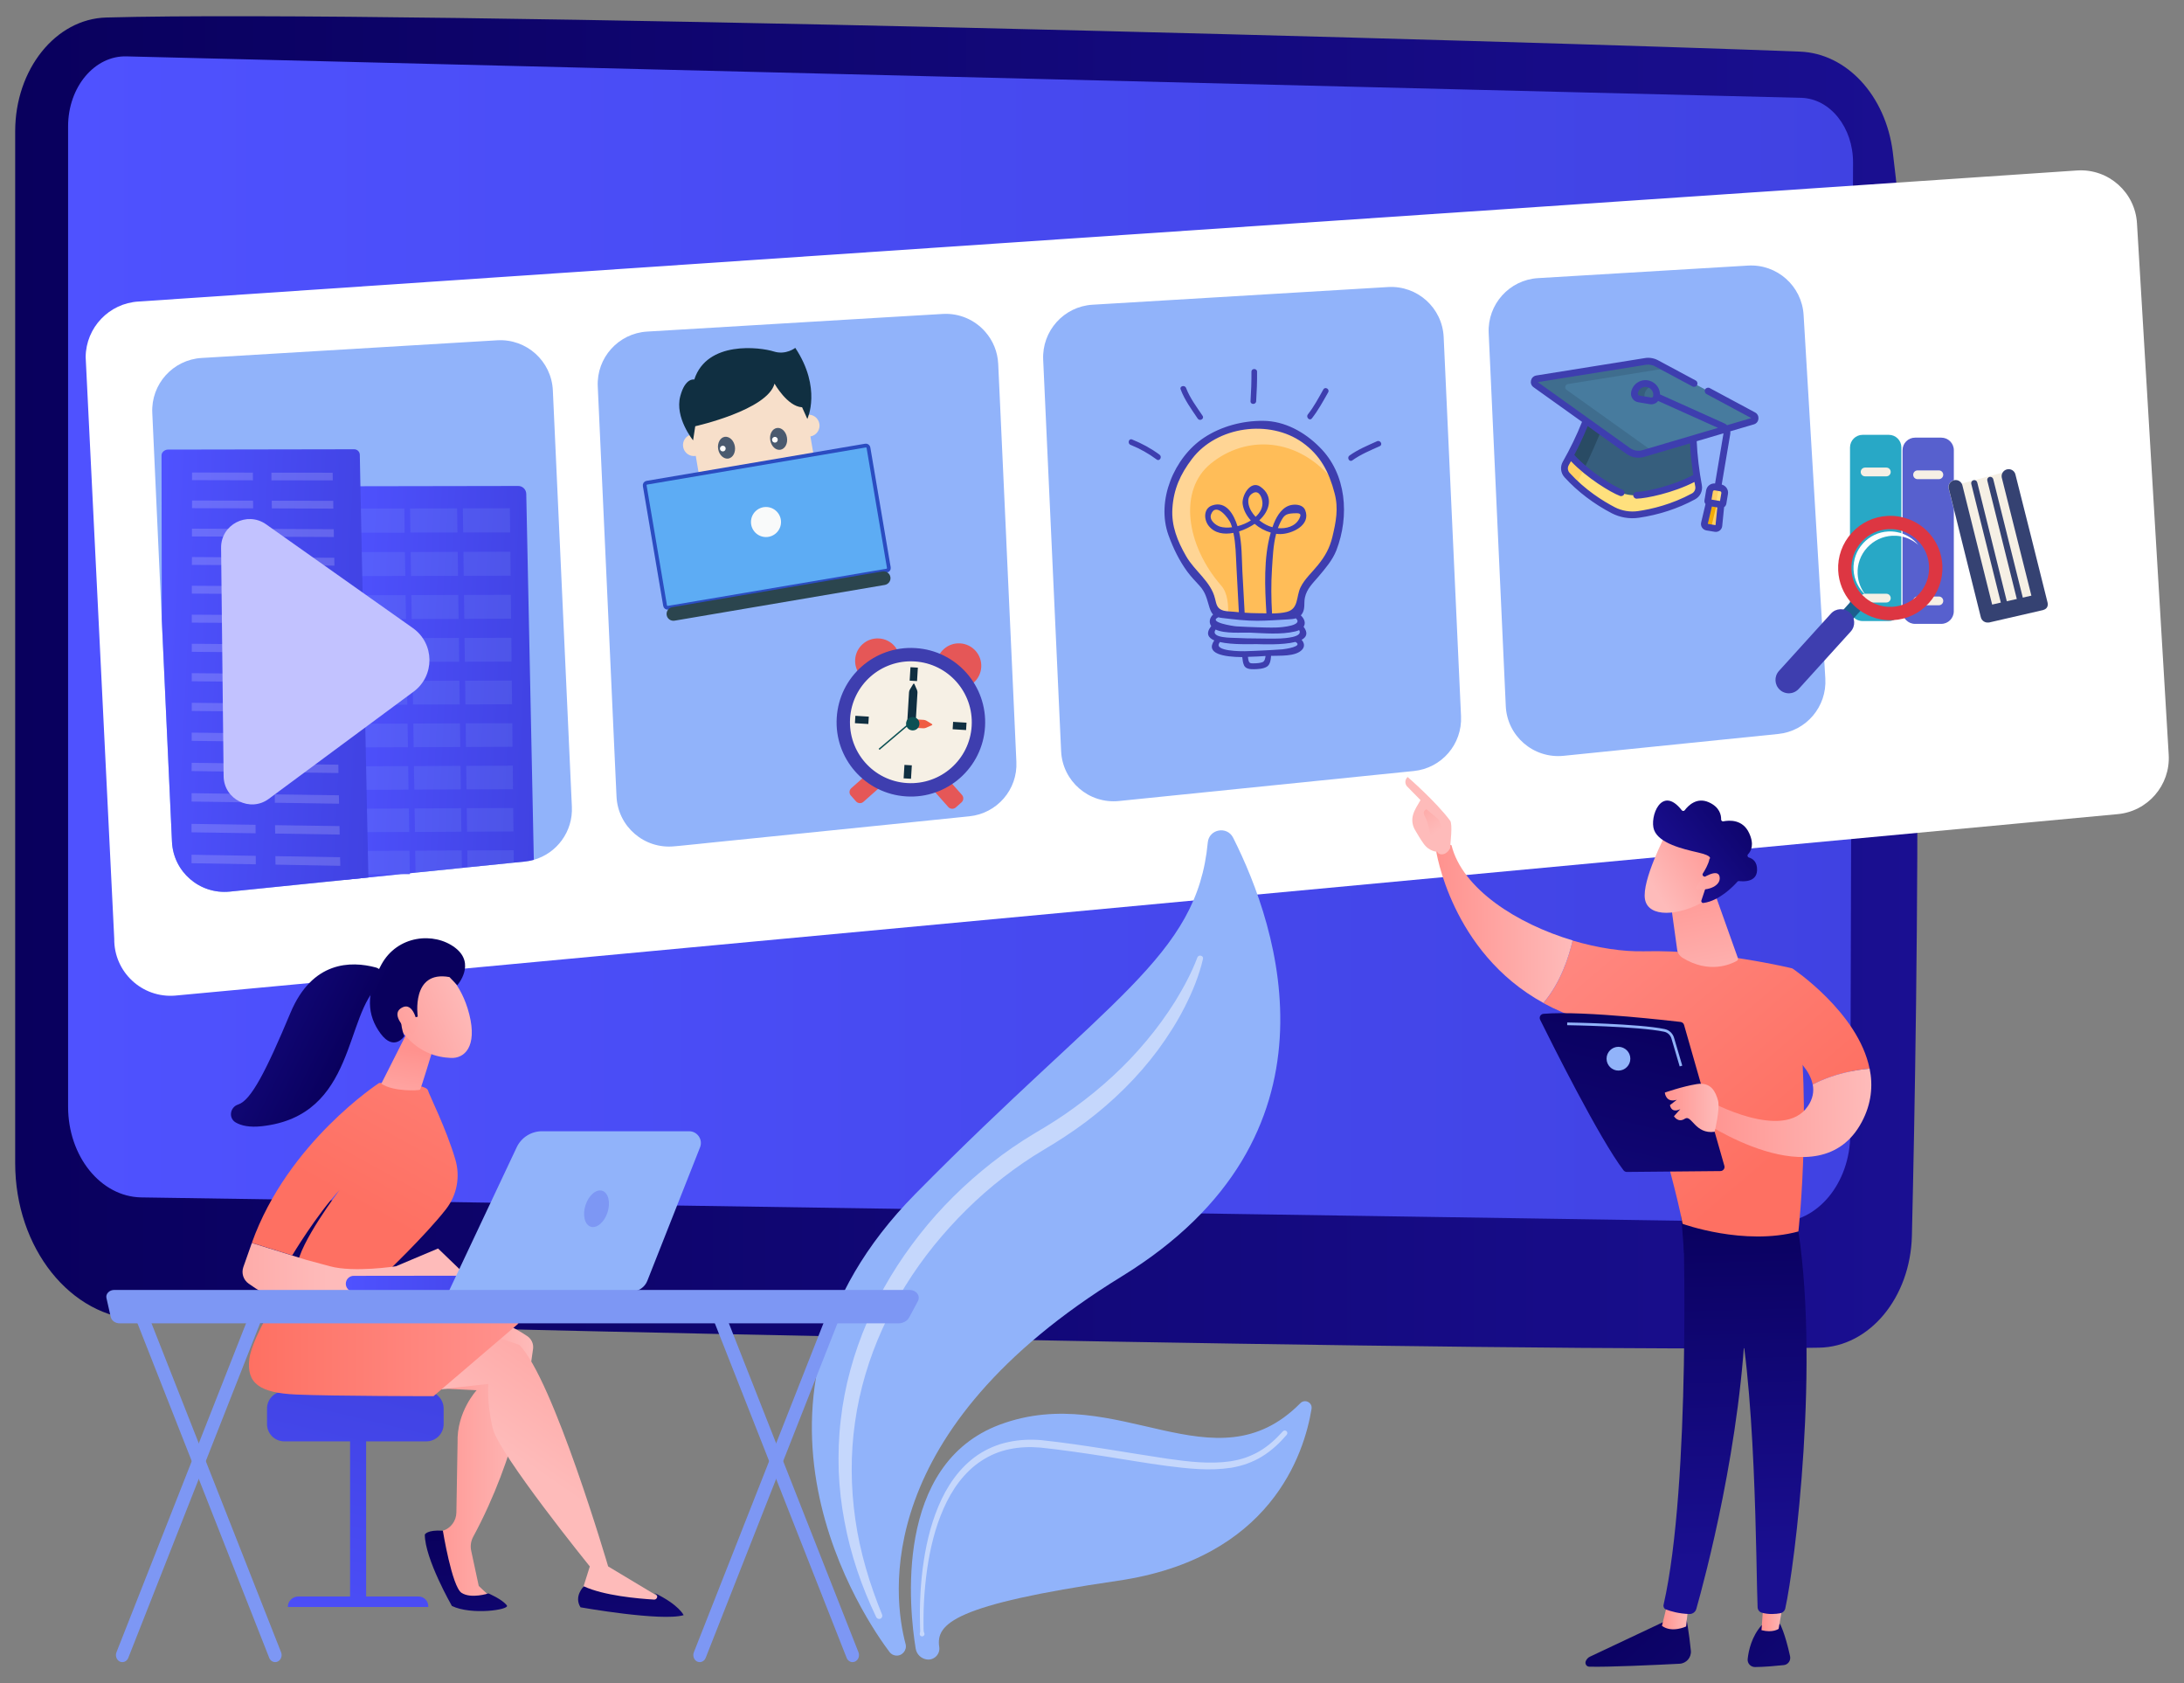<?xml version="1.0" encoding="utf-8"?>
<!-- Generator: Adobe Illustrator 24.0.0, SVG Export Plug-In . SVG Version: 6.00 Build 0)  -->
<svg version="1.1" id="Layer_1" xmlns="http://www.w3.org/2000/svg" xmlns:xlink="http://www.w3.org/1999/xlink" x="0px" y="0px"
	 viewBox="0 0 4041.3 3114" style="enable-background:new 0 0 4041.3 3114;" xml:space="preserve">
<rect x="0" y="0" width="4041.3" height="3114" fill="#808080" stroke="none"/>
<style type="text/css">
	.st0{opacity:0.6;fill:url(#SVGID_1_);enable-background:new    ;}
	.st1{fill:url(#SVGID_2_);}
	.st2{fill:url(#SVGID_3_);}
	.st3{fill:#FFFFFF;}
	.st4{fill:#91B3FA;}
	.st5{fill:url(#SVGID_4_);}
	.st6{opacity:0.14;}
	.st7{fill:url(#SVGID_5_);}
	.st8{opacity:0.17;}
	.st9{fill:#C2C2FF;}
	.st10{fill:url(#SVGID_6_);}
	.st11{fill:url(#SVGID_7_);}
	.st12{fill:url(#SVGID_8_);}
	.st13{fill:url(#SVGID_9_);}
	.st14{fill:url(#SVGID_10_);}
	.st15{fill:url(#SVGID_11_);}
	.st16{fill:url(#SVGID_12_);}
	.st17{fill:url(#SVGID_13_);}
	.st18{fill:url(#SVGID_14_);}
	.st19{fill:url(#SVGID_15_);}
	.st20{fill:url(#SVGID_16_);}
	.st21{fill:url(#SVGID_17_);}
	.st22{fill:url(#SVGID_18_);}
	.st23{fill:url(#SVGID_19_);}
	.st24{fill:url(#SVGID_20_);}
	.st25{fill:url(#SVGID_21_);}
	.st26{fill:url(#SVGID_22_);}
	.st27{fill:url(#SVGID_23_);}
	.st28{opacity:0.47;fill:#FFFFFF;enable-background:new    ;}
	.st29{fill:#7D97F4;}
	.st30{fill:url(#SVGID_24_);}
	.st31{fill:url(#SVGID_25_);}
	.st32{fill:url(#SVGID_26_);}
	.st33{fill:url(#SVGID_27_);}
	.st34{fill:url(#SVGID_28_);}
	.st35{fill:url(#SVGID_29_);}
	.st36{fill:url(#SVGID_30_);}
	.st37{fill:url(#SVGID_31_);}
	.st38{fill:url(#SVGID_32_);}
	.st39{fill:url(#SVGID_33_);}
	.st40{fill:url(#SVGID_34_);}
	.st41{fill:url(#SVGID_35_);}
	.st42{fill:url(#SVGID_36_);}
	.st43{fill:url(#SVGID_37_);}
	.st44{fill:url(#SVGID_38_);}
	.st45{fill:url(#SVGID_39_);}
	.st46{fill:#FFBD58;}
	.st47{fill:#FFD595;}
	.st48{fill:#3E3EAF;}
	.st49{fill:#F7DFCA;}
	.st50{fill:#4A5A6F;}
	.st51{fill:#102F41;}
	.st52{fill:#5DACF4;stroke:#2B4CC1;stroke-width:7;stroke-miterlimit:10;}
	.st53{fill:#2B454E;}
	.st54{fill:#F9FAFA;}
	.st55{fill:#E55757;}
	.st56{fill:#F6F0E5;}
	.st57{fill:#EF5C42;}
	.st58{fill:#0C5054;}
	.st59{fill:#354272;}
	.st60{fill:#5760CE;}
	.st61{fill:#28A8C6;}
	.st62{fill:#1B5E8E;}
	.st63{fill:#DD3642;}
	.st64{fill:#365E7D;}
	.st65{fill:#294B64;}
	.st66{fill:#477B9E;}
	.st67{fill:#3F6D8E;}
	.st68{fill:#FFD064;}
	.st69{fill:#F2AB08;}
	.st70{fill:#FFE07D;}
</style>
<g id="Background">
</g>
<g id="Illustration">
	<g>
		<g>
			
				<linearGradient id="SVGID_1_" gradientUnits="userSpaceOnUse" x1="1124.607" y1="3081.893" x2="1930.556" y2="2917.498" gradientTransform="matrix(0.936 1.300000e-02 1.120000e-02 -0.807 247.398 2825.477)">
				<stop  offset="0" style="stop-color:#B37CFF"/>
				<stop  offset="1" style="stop-color:#F895E7"/>
			</linearGradient>
			<path class="st0" d="M1413.2,399.1c-7.4-63.2,64.5-152.3,194.7-73.6c3.6-29.9,166.8-123,242.5,72.8
				c13-47.5,131.5-23.7,152.7,56.6c44.5-19.8,151.7,79.7,9.9,96.8c-181,22-595.8,15.6-670.1-93
				C1268.4,350,1413.2,399.1,1413.2,399.1z"/>
		</g>
		<g>
			<g>
				
					<linearGradient id="SVGID_2_" gradientUnits="userSpaceOnUse" x1="28.13" y1="1851.759" x2="3548.155" y2="1851.759" gradientTransform="matrix(1 0 0 -1 0 3114)">
					<stop  offset="0" style="stop-color:#09005D"/>
					<stop  offset="1" style="stop-color:#1A0F91"/>
				</linearGradient>
				<path class="st1" d="M28.1,242.9v1908.9c0,157,102.4,285.5,230.7,289.5c570.2,18,2564.6,61.6,3107.4,51.8
					c93.3-1.6,168.9-92.9,171.6-207c10.5-443.5,27.4-1509.8-35.4-2005c-13.2-104.3-85.2-182.2-171.5-185.6
					C2853.2,76.8,739.1,17.4,196.5,32.4C102.8,35,28.1,128.5,28.1,242.9z"/>
				
					<linearGradient id="SVGID_3_" gradientUnits="userSpaceOnUse" x1="126.039" y1="1931.426" x2="3428.894" y2="1931.426" gradientTransform="matrix(1 0 0 -1 0 3114)">
					<stop  offset="0" style="stop-color:#4F52FF"/>
					<stop  offset="1" style="stop-color:#4042E2"/>
				</linearGradient>
				<path class="st2" d="M126,233.7v1813.6c0,91.7,60.2,166.4,135.2,167.8l3027,45.8c74.3,1.4,135.2-71.7,135.6-162.6l5.1-1797.4
					c0.2-65-42.2-118.2-95.3-119.9L234.4,104.3C175.1,102.5,126,161,126,233.7z"/>
			</g>
			<g>
				<path class="st3" d="M1507.6,1521.3c0.4-0.1,0.7-0.2,1.1-0.5l-14.5,3.1C1498.3,1523.8,1502.6,1523.1,1507.6,1521.3z
					 M4013,1396.1l-58.7-983c-3.4-57.4-52.8-101.2-110.1-97.8L256.4,557.8c-54.5,3.2-97.3,48-97.9,102.6l52.9,1076.3
					c-0.7,61.4,51.4,110,112.5,105.1l3593.6-335.6C3973.9,1501.6,4016.4,1452.7,4013,1396.1z"/>
				<g>
					<path class="st4" d="M1793.6,1510.1l-141.6,14.5l-338.6,34.4l-22.9,2.4l-34.8,3.5l-7.9,0.7c-55.6,5.6-104.5-36.5-107-92.3
						l-3.4-73.3l-10.7-235.7l0,0l-20.6-449.4c-2.5-53.1,38.3-98.4,91.4-101.5l441.7-26.4l59-3.5l46-2.7c31.3-1.9,60,11.2,79.1,33.2
						c14,16,22.8,36.7,23.8,59.5l2.4,51.8l0,0l12.5,272.6v0.5l0.2,5.1l11.8,257.7l6.7,148C1883.3,1460.5,1845,1504.9,1793.6,1510.1z
						"/>
					<path class="st4" d="M1930.3,665.3l33.2,724.2c2.5,55.8,51.5,98,107,92.3l545.7-55.5c51.4-5.2,89.7-49.6,87.3-101.3
						l-32.1-701.3c-2.5-54.3-48.8-95.9-103-92.7l-546.8,32.7C1968.6,566.9,1927.9,612.2,1930.3,665.3z"/>
					<path class="st4" d="M987.8,1590.6c-5.4,1.5-11,2.6-16.7,3.2l-20.2,2l-85.7,8.7l-10.5,1.1l-85.7,8.7l-10.5,1.1l-17,1.7l0,0
						l-59.6,6.1l-43.7,4.5l-212.9,21.7c-55.6,5.6-104.5-36.5-107-92.3l-19-411.2l-17.5-382.2c-2.5-53.1,38.3-98.4,91.4-101.5
						l546.8-32.7c54.1-3.2,100.5,38.4,103,92.7l35.2,770.2C1060.4,1538.3,1030.4,1578.5,987.8,1590.6z"/>
					<path class="st4" d="M2893.2,1398.2l397.1-40.4c51.9-5.2,90.4-50.5,87.3-102.6l-40.2-672.6c-3.2-53.6-49.3-94.5-102.9-91.3
						l-388.4,23.2c-53.1,3.1-93.8,48.4-91.4,101.5l31.6,689.9C2788.7,1361.7,2837.6,1403.8,2893.2,1398.2z"/>
				</g>
				<g>
					
						<linearGradient id="SVGID_4_" gradientUnits="userSpaceOnUse" x1="238.897" y1="1790.026" x2="623.081" y2="1790.026" gradientTransform="matrix(0.999 5.010000e-02 5.010000e-02 -0.999 291.713 3030.165)">
						<stop  offset="0" style="stop-color:#4F52FF"/>
						<stop  offset="1" style="stop-color:#4042E2"/>
					</linearGradient>
					<path class="st5" d="M987.8,1590.6c-5.4,1.5-11,2.6-16.7,3.2l-20.2,2l-85.7,8.7l-10.5,1.1l-85.7,8.7l-10.5,1.1v1.6l-17,0.1l0,0
						l-59.6,6.1l-43.7,4.5L637,914.7c0-8.2,8-15.2,16.2-15.2h13.8l292-0.5c8.1,0,14.7,6.6,14.8,14.7L987.8,1590.6z"/>
					<g class="st6">
						<g>
							<polygon class="st4" points="748.8,985.4 661.6,985.4 660.9,940.7 748.2,940.6 							"/>
							<polygon class="st4" points="846.5,985.1 759.4,985.1 758.8,940.6 845.8,940.4 							"/>
							<polygon class="st4" points="944,985 857.1,985 856.4,940.4 943.5,940.2 							"/>
						</g>
						<g>
							<polygon class="st4" points="750,1065.5 663,1065.7 662.2,1021.3 749.3,1021.2 							"/>
							<polygon class="st4" points="847.5,1065.3 760.6,1065.5 759.9,1021.2 847,1020.9 							"/>
							<polygon class="st4" points="944.9,1065.1 858.1,1065.2 857.6,1020.9 944.4,1020.8 							"/>
						</g>
						<g>
							<polygon class="st4" points="751.3,1145.2 664.4,1145.4 663.6,1101.1 750.5,1100.9 							"/>
							<polygon class="st4" points="848.6,1144.9 761.8,1145 761.1,1100.9 848,1100.6 							"/>
							<polygon class="st4" points="945.7,1144.5 859.2,1144.8 858.6,1100.6 945.2,1100.4 							"/>
						</g>
						<g>
							<polygon class="st4" points="752.4,1224.5 665.7,1224.7 665,1180.7 751.8,1180.5 							"/>
							<polygon class="st4" points="849.6,1224.1 763,1224.4 762.4,1180.3 849.1,1180.1 							"/>
							<polygon class="st4" points="946.6,1223.9 860.2,1224.1 859.5,1180.1 946.2,1179.8 							"/>
						</g>
						<g>
							<polygon class="st4" points="753.7,1303.6 667.1,1303.8 666.3,1259.9 753,1259.7 							"/>
							<polygon class="st4" points="850.7,1303.2 764.3,1303.4 763.5,1259.5 850.1,1259.3 							"/>
							<polygon class="st4" points="947.5,1302.8 861.2,1303.2 860.7,1259.3 947.1,1259 							"/>
						</g>
						<g>
							<polygon class="st4" points="754.9,1382.3 668.5,1382.6 667.7,1338.9 754.2,1338.6 							"/>
							<polygon class="st4" points="851.7,1381.9 765.4,1382.3 764.8,1338.5 851.1,1338.2 							"/>
							<polygon class="st4" points="948.4,1381.5 862.2,1381.9 861.7,1338.1 948,1337.9 							"/>
						</g>
						<g>
							<polygon class="st4" points="756,1460.8 669.8,1461.2 669.1,1417.6 755.4,1417.2 							"/>
							<polygon class="st4" points="852.7,1460.3 766.6,1460.7 765.9,1417.2 852.2,1416.8 							"/>
							<polygon class="st4" points="949.2,1460 863.2,1460.3 862.7,1416.8 948.9,1416.4 							"/>
						</g>
						<g>
							<polygon class="st4" points="757.3,1539.1 671.2,1539.4 670.5,1496 756.7,1495.6 							"/>
							<polygon class="st4" points="853.8,1538.6 767.8,1539.1 767.1,1495.5 853.2,1495.1 							"/>
							<polygon class="st4" points="950.1,1538.2 864.3,1538.6 863.7,1495.1 949.6,1494.8 							"/>
						</g>
						<g>
							<polygon class="st4" points="758.5,1617 741.6,1617.1 741.4,1617.1 681.7,1617.4 672.6,1617.5 671.8,1574.2 680.8,1574.1 
								757.8,1573.7 758.4,1615.4 							"/>
							<polygon class="st4" points="854.7,1605.7 768.9,1614.3 768.3,1573.7 854.2,1573.2 							"/>
							<polygon class="st4" points="950.7,1595.8 865,1604.5 864.7,1573.2 950.5,1572.9 							"/>
						</g>
					</g>
				</g>
				<g>
					
						<linearGradient id="SVGID_5_" gradientUnits="userSpaceOnUse" x1="-102.449" y1="1799.626" x2="319.137" y2="1799.626" gradientTransform="matrix(0.999 5.010000e-02 5.010000e-02 -0.999 291.713 3030.165)">
						<stop  offset="0" style="stop-color:#4F52FF"/>
						<stop  offset="1" style="stop-color:#4042E2"/>
					</linearGradient>
					<path class="st7" d="M681.8,1623.2l-43.7,4.5l-212.9,21.7c-55.6,5.6-104.5-36.5-107-92.3L299.4,1146l-0.5-303.8
						c0-5.7,6.1-10.5,11.8-10.5l344.6-0.6c5.7,0,10.4,4.5,10.5,10.2l1.1,57.7l0.9,41.5l0.9,44.7l0.7,35.9l0.9,44.4l0.7,35.4
						l0.9,44.2l0.7,35.3l0.9,44l0.7,35.2l0.9,43.9l0.7,35l0.9,43.8l0.7,34.9l0.9,43.7l0.7,34.8l0.9,43.4l0.7,34.7l0.9,43.3
						L681.8,1623.2z"/>
					<g class="st8">
						<polygon class="st3" points="468,888.5 355.3,888.2 355.3,874.1 467.9,874.3 						"/>
						<polygon class="st3" points="468.4,940.4 355.3,940.1 355.3,925.9 468.3,926.2 						"/>
						<polygon class="st3" points="468.8,992.8 355.2,992.4 355.2,978 468.7,978.4 						"/>
						<polygon class="st3" points="469.3,1045.6 355,1045 355.2,1030.5 469.2,1031.2 						"/>
						<polygon class="st3" points="469.7,1098.9 355,1098.1 355,1083.6 469.5,1084.3 						"/>
						<polygon class="st3" points="470.4,1206.8 354.9,1205.8 354.9,1190.9 470.4,1191.9 						"/>
						<polygon class="st3" points="471.8,1372 354.7,1370.5 354.7,1355.3 471.7,1356.7 						"/>
						<polygon class="st3" points="470,1152.5 354.9,1151.8 354.9,1137.1 469.9,1137.8 						"/>
						<polygon class="st3" points="470.9,1261.4 354.8,1260.3 354.8,1245.3 470.8,1246.3 						"/>
						<polygon class="st3" points="471.3,1316.4 354.8,1315.2 354.8,1300.1 471.2,1301.3 						"/>
						<polygon class="st3" points="472.2,1428 354.5,1426.4 354.7,1411.1 472,1412.6 						"/>
						<polygon class="st3" points="472.5,1484.5 354.5,1482.8 354.5,1467.3 472.4,1469 						"/>
						<polygon class="st3" points="473,1541.5 354.4,1539.7 354.4,1524.1 472.9,1525.8 						"/>
						<polygon class="st3" points="473.4,1598.9 354.4,1596.9 354.4,1581.2 473.3,1583.2 						"/>
						<polygon class="st3" points="615.8,888.7 502.3,888.5 502.2,874.4 615.6,874.5 						"/>
						<polygon class="st3" points="616.8,940.9 503,940.5 502.8,926.3 616.6,926.5 						"/>
						<polygon class="st3" points="617.8,993.4 503.5,992.9 503.3,978.5 617.6,979 						"/>
						<polygon class="st3" points="618.8,1046.4 504.1,1045.8 503.8,1031.3 618.6,1031.8 						"/>
						<polygon class="st3" points="620,1099.8 504.6,1099.1 504.5,1084.4 619.7,1085.2 						"/>
						<polygon class="st3" points="622.1,1208 505.7,1207 505.6,1192.2 621.7,1193.2 						"/>
						<polygon class="st3" points="625.2,1373.8 507.4,1372.4 507.2,1357.2 624.9,1358.6 						"/>
						<polygon class="st3" points="620.9,1153.7 505.1,1152.9 505,1138.1 620.7,1138.9 						"/>
						<polygon class="st3" points="623.1,1262.8 506.2,1261.7 506.1,1246.7 622.8,1247.8 						"/>
						<polygon class="st3" points="624.2,1318 506.8,1316.8 506.7,1301.7 623.8,1302.9 						"/>
						<polygon class="st3" points="626.3,1430 507.9,1428.4 507.8,1413.1 626.1,1414.6 						"/>
						<polygon class="st3" points="627.4,1486.8 508.6,1485 508.4,1469.5 627.1,1471.2 						"/>
						<polygon class="st3" points="628.6,1543.9 509.2,1542 508.9,1526.5 628.2,1528.2 						"/>
						<polygon class="st3" points="629.7,1601.7 509.8,1599.5 509.6,1583.8 629.3,1585.8 						"/>
					</g>
				</g>
				<path class="st9" d="M413.8,1435.9l-4.7-422.4c-0.5-42.9,47.9-68.3,83.1-43.7L764,1161.9c40.4,28.6,41,88.3,1.2,117.7
					l-267.7,198.1C463.3,1503.3,414.3,1478.9,413.8,1435.9z"/>
			</g>
			<g>
				
					<linearGradient id="SVGID_6_" gradientUnits="userSpaceOnUse" x1="8283.425" y1="165.549" x2="7729.595" y2="-436.863" gradientTransform="matrix(-1 9.500000e-03 -9.500000e-03 -1 11229.184 3032.726)">
					<stop  offset="0" style="stop-color:#09005D"/>
					<stop  offset="1" style="stop-color:#1A0F91"/>
				</linearGradient>
				<path class="st10" d="M3119.7,2989.1c0,0,6,32.4,9.1,64.5c1.2,12.6-8.4,23.6-21,24.2c-42.8,2.2-134.3,6.5-167.1,5.4
					c-5-0.1-8.2-5.2-6.5-9.9l0,0c1.5-3.9,4.4-7,8.1-8.7l150.5-71L3119.7,2989.1z"/>
				
					<linearGradient id="SVGID_7_" gradientUnits="userSpaceOnUse" x1="8103.667" y1="120.833" x2="8152.861" y2="120.833" gradientTransform="matrix(-1 9.500000e-03 -9.500000e-03 -1 11229.184 3032.726)">
					<stop  offset="0" style="stop-color:#FEBBBA"/>
					<stop  offset="1" style="stop-color:#FF928E"/>
				</linearGradient>
				<path class="st11" d="M3124.2,2969.9l-4.2,38.9c0,0-26.3,12.6-44.7-1.1l10.6-43.4L3124.2,2969.9z"/>
				
					<linearGradient id="SVGID_8_" gradientUnits="userSpaceOnUse" x1="3145.952" y1="888.981" x2="3162.789" y2="221.077" gradientTransform="matrix(1 0 0 -1 0 3114)">
					<stop  offset="0" style="stop-color:#09005D"/>
					<stop  offset="1" style="stop-color:#1A0F91"/>
				</linearGradient>
				<path class="st12" d="M3113.7,2239.8c2.1,10.1,15.5,506-35.4,728.9c-0.9,3.6,1,7.4,4.5,8.7c8.1,3.2,24.2,7.9,43.3,8.4
					c5.9,0.1,11.2-3.7,12.8-9.5c14.7-51.8,84.8-310.8,91.9-557.8c8-275.9-0.1-9.4-0.1-9.4l-7.9-170.4L3113.7,2239.8z"/>
				
					<linearGradient id="SVGID_9_" gradientUnits="userSpaceOnUse" x1="8159.157" y1="279.815" x2="7605.305" y2="-322.622" gradientTransform="matrix(-1 9.500000e-03 -9.500000e-03 -1 11229.184 3032.726)">
					<stop  offset="0" style="stop-color:#09005D"/>
					<stop  offset="1" style="stop-color:#1A0F91"/>
				</linearGradient>
				<path class="st13" d="M3293.8,3004.3c0,0,9.2,16.3,18.6,59.7c1.6,7.9-3.7,15.5-11.7,16.3c-14.1,1.5-35.9,3.5-53.3,3.6
					c-8,0-14.3-6.9-13.5-14.8c1.7-16,7.5-42,25.9-62.6L3293.8,3004.3z"/>
				
					<linearGradient id="SVGID_10_" gradientUnits="userSpaceOnUse" x1="7926.355" y1="123.316" x2="7968.842" y2="123.316" gradientTransform="matrix(-1 9.500000e-03 -9.500000e-03 -1 11229.184 3032.726)">
					<stop  offset="0" style="stop-color:#FEBBBA"/>
					<stop  offset="1" style="stop-color:#FF928E"/>
				</linearGradient>
				<path class="st14" d="M3301.4,2954.3l-10.2,58.9c0,0-10.6,8-31.7,2.5l4.5-63.2L3301.4,2954.3z"/>
				
					<linearGradient id="SVGID_11_" gradientUnits="userSpaceOnUse" x1="3222.74" y1="890.916" x2="3239.577" y2="223.012" gradientTransform="matrix(1 0 0 -1 0 3114)">
					<stop  offset="0" style="stop-color:#09005D"/>
					<stop  offset="1" style="stop-color:#1A0F91"/>
				</linearGradient>
				<path class="st15" d="M3323.8,2253c45.9,261.3-3.2,647-20.3,722.4c-1,4.6-4.7,8.2-9.4,9c-8,1.4-21,2.6-33.9-1
					c-4.5-1.2-7.6-5.2-7.9-9.9c-3-60.9-2.2-435-44-582.5c-2.1-7.5-6.7-14-13.1-18.5l-79-55l-6.9-90.1L3323.8,2253z"/>
				<g>
					
						<linearGradient id="SVGID_12_" gradientUnits="userSpaceOnUse" x1="2788.911" y1="1589.248" x2="3302.47" y2="983.081" gradientTransform="matrix(1 0 0 -1 0 3114)">
						<stop  offset="0" style="stop-color:#FF928E"/>
						<stop  offset="1" style="stop-color:#FE7062"/>
					</linearGradient>
					<path class="st16" d="M3042.7,1759.8c130-3.4,273.6,31.6,273.6,31.6c40.9,225.6,11.5,486.7,11.5,486.7
						c-100.4,27.3-214.3-14.1-214.3-14.1c-17.6-94.3-98.2-359.5-98.2-359.5c-63.6-7.2-116-25.1-159.4-48.9
						c32.6-38.4,47.5-87.1,54-115.7C2956.1,1753.6,3002.7,1760.8,3042.7,1759.8z"/>
					
						<linearGradient id="SVGID_13_" gradientUnits="userSpaceOnUse" x1="8306.115" y1="1404.282" x2="8557.442" y2="1404.282" gradientTransform="matrix(-1 9.500000e-03 -9.500000e-03 -1 11229.184 3032.726)">
						<stop  offset="0" style="stop-color:#FEBBBA"/>
						<stop  offset="1" style="stop-color:#FF928E"/>
					</linearGradient>
					<path class="st17" d="M2657.1,1572c12.6-15.6,28.8-8.4,28.8-8.4c20,80.6,120.7,145.2,224.1,176.1c-6.5,28.7-21.5,77.3-54,115.7
						C2684.2,1761.1,2657.1,1572,2657.1,1572z"/>
				</g>
				<g>
					
						<linearGradient id="SVGID_14_" gradientUnits="userSpaceOnUse" x1="5692.594" y1="1447.354" x2="5861.245" y2="1063.636" gradientTransform="matrix(1 -9.500000e-03 -9.500000e-03 -1 -2964.819 3168.501)">
						<stop  offset="0" style="stop-color:#FEBBBA"/>
						<stop  offset="1" style="stop-color:#FF928E"/>
					</linearGradient>
					<path class="st18" d="M2660.2,1575.8c-1.2,4.2,14.2,10.6,23.2-6.9c0.2-8.4,5-44-0.1-50.8c-26.8-35.9-78.6-80.7-78.6-80.7
						c-8.6,8.6-1.4,17-1.4,17l25.2,25.7c-5.1,9.5-11.4,17.5-14.2,28.9c-2.1,8.6-0.7,17.8,3.7,25.7c4.5,7.9,10.5,18,16.2,25.9
						C2645,1576,2660.2,1575.8,2660.2,1575.8z"/>
					
						<linearGradient id="SVGID_15_" gradientUnits="userSpaceOnUse" x1="8556.259" y1="1574.191" x2="8626.631" y2="1682.389" gradientTransform="matrix(-1 9.500000e-03 -9.500000e-03 -1 11229.184 3032.726)">
						<stop  offset="0" style="stop-color:#FEBBBA"/>
						<stop  offset="1" style="stop-color:#FF928E"/>
					</linearGradient>
					<path class="st19" d="M2639.5,1497l22.9,19.1l7.4,19.1l-20.1,22.7c0,0-7.1-37.9-12.3-46.1
						C2632.3,1503.5,2634.8,1499.5,2639.5,1497z"/>
				</g>
				
					<linearGradient id="SVGID_16_" gradientUnits="userSpaceOnUse" x1="2925.052" y1="1704.589" x2="3438.609" y2="1098.423" gradientTransform="matrix(1 0 0 -1 0 3114)">
					<stop  offset="0" style="stop-color:#FF928E"/>
					<stop  offset="1" style="stop-color:#FE7062"/>
				</linearGradient>
				<path class="st20" d="M3267.7,1917.6l48.6-126.3c0,0,122.2,81.3,143.2,185.7c-22.9,1.9-64.6,8.2-105.3,29.3
					C3344.8,1957,3267.7,1917.6,3267.7,1917.6z"/>
				
					<linearGradient id="SVGID_17_" gradientUnits="userSpaceOnUse" x1="7756.083" y1="1048.414" x2="8074.172" y2="1048.414" gradientTransform="matrix(-1 9.500000e-03 -9.500000e-03 -1 11229.184 3032.726)">
					<stop  offset="0" style="stop-color:#FEBBBA"/>
					<stop  offset="1" style="stop-color:#FF928E"/>
				</linearGradient>
				<path class="st21" d="M3162.9,2037c0,0,137.1,75.7,182.3,9.5c9.4-13.7,11.6-27.3,9.1-40.3c40.7-21.1,82.3-27.4,105.3-29.3
					c6.4,31.4,3.5,65-14.7,99c-79.2,148.2-299.7-5.2-299.7-5.2L3162.9,2037z"/>
				
					<linearGradient id="SVGID_18_" gradientUnits="userSpaceOnUse" x1="3180.745" y1="1245.833" x2="3126.022" y2="1515.239" gradientTransform="matrix(1 0 0 -1 0 3114)">
					<stop  offset="0" style="stop-color:#FEBBBA"/>
					<stop  offset="1" style="stop-color:#FF928E"/>
				</linearGradient>
				<path class="st22" d="M3173.3,1653.1l42.5,119.2c0.7,2-0.1,4.1-1.9,5.2c-11.2,6.4-51.6,24.7-100.9-5.9
					c-5.1-3.2-8.6-8.5-9.5-14.3l-14.3-103.4L3173.3,1653.1z"/>
				<g>
					
						<linearGradient id="SVGID_19_" gradientUnits="userSpaceOnUse" x1="1857.741" y1="229.718" x2="1810.748" y2="384.713" gradientTransform="matrix(-0.752 -0.659 0.659 -0.752 4305.418 3038.626)">
						<stop  offset="0" style="stop-color:#FEBBBA"/>
						<stop  offset="1" style="stop-color:#FF928E"/>
					</linearGradient>
					<path class="st23" d="M3082.3,1543.2c0,0-44.7,85.9-38.4,120.4c6.1,34.4,62.4,31.4,111.3,3l33.4-92.7L3082.3,1543.2z"/>
					
						<linearGradient id="SVGID_20_" gradientUnits="userSpaceOnUse" x1="1815.418" y1="499.789" x2="1854.727" y2="275.582" gradientTransform="matrix(-0.752 -0.659 0.659 -0.752 4305.418 3038.626)">
						<stop  offset="0" style="stop-color:#09005D"/>
						<stop  offset="1" style="stop-color:#1A0F91"/>
					</linearGradient>
					<path class="st24" d="M3152.5,1621.1c-2-0.9-2.7-3.2-1.6-5.1c3.6-5.6,10.4-17,12.3-26.9c0,0,8.1-5.4-20.8-12
						c-29.1-6.6-72.2-17-81.6-41.5c-9.1-23.9,13.6-84.6,51.1-36.8c1.4,1.9,4.2,1.9,5.6,0c6-8,21.8-24.6,44.2-14.8
						c20.8,9.1,23.3,24.3,23.1,31.9c-0.1,2.2,2,4,4.2,3.5c10.5-2.1,35.7-4.1,47.6,21.7c9.9,21.2,3.7,33.3-2,39.3
						c-1.9,1.9-1,5.1,1.6,5.9c6.9,2,15.8,7.9,15.1,23.9c-1,22.3-26.1,20.6-33.2,19.7c-1.1-0.1-2.4,0.2-3.1,1.1
						c-6,6.9-33.2,35.7-63,39.4c-2.6,0.4-4.6-2.2-3.7-4.6l12.5-37.5c0.6-1.7-0.2-3.6-2-4.4L3152.5,1621.1z"/>
					
						<linearGradient id="SVGID_21_" gradientUnits="userSpaceOnUse" x1="1809.766" y1="230.46" x2="1767.486" y2="369.912" gradientTransform="matrix(-0.752 -0.659 0.659 -0.752 4305.418 3038.626)">
						<stop  offset="0" style="stop-color:#FEBBBA"/>
						<stop  offset="1" style="stop-color:#FF928E"/>
					</linearGradient>
					<path class="st25" d="M3147.4,1626.5c0,0,32.2-22.5,34.7-3.9c2.5,18.7-28.8,27.3-44.5,20.6L3147.4,1626.5z"/>
				</g>
				<g>
					<g>
						
							<linearGradient id="SVGID_22_" gradientUnits="userSpaceOnUse" x1="7882.346" y1="1257.972" x2="8057.852" y2="526.697" gradientTransform="matrix(-1 0 0 -1 10942.042 3114)">
							<stop  offset="0" style="stop-color:#09005D"/>
							<stop  offset="1" style="stop-color:#1A0F91"/>
						</linearGradient>
						<path class="st26" d="M3190.8,2156.7l-74.6-260.7c-0.9-3-3.4-5.1-6.5-5.5c-13.5-1.6-52.8-6-97.9-9.9
							c-54.5-4.6-117.7-8.4-155.7-5.1c-5.4,0.5-8.6,6.1-6.2,11c21.5,43.5,110,220.5,154.3,278.5c1.5,1.9,3.7,3,6.1,3l173.1-1.6
							C3188.5,2166.3,3192.2,2161.6,3190.8,2156.7z"/>
						
							<linearGradient id="SVGID_23_" gradientUnits="userSpaceOnUse" x1="7762.006" y1="1064.456" x2="7861.382" y2="1064.456" gradientTransform="matrix(-1 0 0 -1 10942.042 3114)">
							<stop  offset="0" style="stop-color:#FEBBBA"/>
							<stop  offset="1" style="stop-color:#FF928E"/>
						</linearGradient>
						<path class="st27" d="M3172.8,2093.7c0,0,10.4-42.8,6.2-57.9c-4.2-15.2-12.3-34.7-39.4-30.3c-27.1,4.4-59,15.7-59,15.7
							s1.6,19.7,22.2,13.3l-12.7,9.9c0,0,1.9,15.8,19.2,7.4l-11.8,13.1c0,0,7.5,13,20.2,4.6
							C3130.3,2061.3,3136.5,2098.8,3172.8,2093.7z"/>
					</g>
					<path class="st4" d="M3016.8,1958.5c0,12.1-9.9,22-22,22s-22-9.9-22-22c0-12.1,9.9-22,22-22
						C3006.9,1936.6,3016.8,1946.4,3016.8,1958.5z"/>
					<path class="st4" d="M3108.1,1972.8l-15.2-51.5c-1.9-6.5-7.1-11.3-13.6-12.7c-47.6-10-178.1-12.1-179.4-12.1l0.1-5
						c1.4,0,132.2,2.1,180.4,12.2c8.2,1.7,15,8,17.3,16.2l15.2,51.5L3108.1,1972.8z"/>
				</g>
			</g>
			<g>
				<path class="st4" d="M1657.2,3062.6c-4.5-0.6-8.5-2.9-11.2-6.5c-39.8-52.6-329.5-464.9,47.8-847.5
					c358.1-363.2,521.2-438.5,541.1-650.2c2.4-24.7,35.7-30.9,46.9-8.7c83.6,165.6,215,552.8-206,811.5
					c-464.5,285.2-423.4,593.2-400,680.5C1678.6,3053.1,1669,3064.1,1657.2,3062.6L1657.2,3062.6z"/>
				<path class="st4" d="M1715.2,3069.9c-10.6-1.4-19.1-9.5-20.8-20.1c-11.8-72.1-41.5-341.4,156.4-414.6
					c217.9-80.7,396.1,121.4,555.4-39.4c8.4-8.5,22.7-1.2,20.7,10.5c-13.6,83.3-75.6,276.8-358.6,318
					c-303,44.3-336.8,79.3-330.3,122.5C1740,3060.1,1728.5,3071.6,1715.2,3069.9L1715.2,3069.9z"/>
				<path class="st28" d="M2226,1774c-3.6,15.7-8.4,30.4-14.1,45.2c-5.6,14.6-12.2,28.9-19.3,42.9c-14.1,28.1-31.1,54.6-49.8,80.1
					c-37.5,50.6-83.1,95.2-133.3,133.1c-25.1,18.8-51.9,36.2-78.5,51.9c-25.8,15.3-50.6,32.4-74.5,50.9
					c-47.6,36.9-90.7,79.7-128.6,126.5c-75.6,93.7-128.8,206.3-145.7,326c-8.6,59.6-8.1,120.7,0.6,180.7
					c8.6,60.1,26.3,118.9,49.4,175.5c1.2,3-0.1,6.5-3.2,7.7c-2.9,1.2-6.2-0.1-7.6-2.9c-26.9-55.9-47.3-115.4-58.7-177
					c-5.9-30.7-9.5-62-10.7-93.3c-1-31.4,0-62.9,3.7-94.2c7-62.6,24.1-124,49-181.8s58.1-112,97-161.5
					c38.8-49.5,84.1-94,133.6-132.8c24.8-19.5,50.8-37.4,77.8-53.6c26.6-15.6,51.8-31.3,76.1-49.3c48.6-35.4,93.5-76.2,132.1-122.6
					c19.5-23.1,37.2-47.6,53.3-73.2c15.7-25.7,30.4-52.8,40.9-80.7l0.1-0.4c1-2.7,4.1-4.2,7-3.1
					C2225.3,1768.8,2226.7,1771.4,2226,1774z"/>
				<path class="st28" d="M1702.1,3021c0.9-2.6,0.6-5,0.5-7.5l-0.2-7.5l-0.2-14.8c-0.1-9.9,0-19.8,0.4-29.7
					c0.7-19.8,2.2-39.5,4.7-59.2c5-39.3,13.6-78.6,29.1-115.6c15.3-36.8,38.8-72,73-95.2c17.1-11.4,36.3-19.6,56.4-23.8
					c20-4.4,40.7-5.2,60.7-3.6c79.1,8.5,156.5,22.9,234.2,34.5c38.7,5.4,78,10.2,115.9,4.7c9.5-1.5,18.7-3.6,27.7-6.6
					c8.9-3.2,17.6-7,25.8-11.8c16.5-9.6,30.8-22.6,43.7-37l0,0c1.7-2,4.9-2.1,6.7-0.4c2,1.7,2.1,4.7,0.5,6.7
					c-13,15.2-27.9,29.3-45.4,40c-8.6,5.5-18.1,9.7-27.6,13.3c-9.6,3.5-19.6,6-29.6,7.7c-40.4,6.2-80.4,1.6-119.6-3.4
					c-39.3-5.2-78.1-12.1-117-18.1c-38.8-6-78.1-11.7-116.6-15.8c-19.1-1.6-38.3-1-56.9,2.9c-18.6,3.7-36.3,11.1-52.1,21.5
					c-31.9,20.7-54.9,53.4-70.3,88.7c-15.7,35.5-24.8,73.8-30.4,112.5c-2.7,19.3-4.6,38.9-5.7,58.5c-0.5,9.7-0.9,19.6-0.9,29.4v14.7
					l0.1,7.4c0.1,2.4,0,4.9,1.2,7.2c1.1,2.1,0.4,4.9-1.9,6c-2.1,1.1-4.9,0.4-6-1.9C1701.8,3023.5,1701.7,3022.3,1702.1,3021
					L1702.1,3021z"/>
			</g>
			<g>
				<g>
					<path class="st29" d="M1577.6,3074.8c1.6,0,3.2-0.4,4.7-1.1c6.1-2.9,8.9-10.5,6.2-17.2l-250.9-636.7c-2.6-6.6-9.6-9.7-15.7-6.9
						c-6.1,2.9-8.9,10.5-6.2,17.2l250.9,636.8C1568.5,3071.8,1573,3074.8,1577.6,3074.8z"/>
					<path class="st29" d="M1294.8,3074.8c4.6,0,9.1-3,11-7.9l250.9-636.8c2.6-6.6-0.2-14.3-6.2-17.2c-6.1-2.9-13.1,0.2-15.7,6.9
						l-250.9,636.8c-2.6,6.6,0.2,14.3,6.2,17.2C1291.6,3074.4,1293.2,3074.8,1294.8,3074.8z"/>
					<path class="st29" d="M509.2,3074.8c1.6,0,3.2-0.4,4.7-1.1c6.1-2.9,8.9-10.5,6.2-17.2l-250.9-636.8c-2.6-6.6-9.6-9.7-15.7-6.9
						c-6.1,2.9-8.9,10.5-6.2,17.2l250.9,637C500.1,3071.8,504.6,3074.8,509.2,3074.8z"/>
					<path class="st29" d="M226.4,3074.8c4.6,0,9.1-3,11-7.9l250.9-636.8c2.6-6.6-0.2-14.3-6.2-17.2c-6.1-2.9-13.1,0.2-15.7,6.9
						l-250.9,636.8c-2.6,6.6,0.2,14.3,6.2,17.2C223.2,3074.4,224.8,3074.8,226.4,3074.8z"/>
				</g>
				<g>
					
						<linearGradient id="SVGID_24_" gradientUnits="userSpaceOnUse" x1="579.715" y1="-37.858" x2="727.047" y2="576.726" gradientTransform="matrix(1 0 0 -1 0 3114)">
						<stop  offset="0" style="stop-color:#4F52FF"/>
						<stop  offset="1" style="stop-color:#4042E2"/>
					</linearGradient>
					<polygon class="st30" points="647.8,2966.5 677.5,2966.5 677.5,2645.6 647.8,2645.6 					"/>
					
						<linearGradient id="SVGID_25_" gradientUnits="userSpaceOnUse" x1="617.244" y1="-46.855" x2="764.576" y2="567.731" gradientTransform="matrix(1 0 0 -1 0 3114)">
						<stop  offset="0" style="stop-color:#4F52FF"/>
						<stop  offset="1" style="stop-color:#4042E2"/>
					</linearGradient>
					<path class="st31" d="M532.6,2972.8h259.9v-1.4c0-9.9-8-18-18-18H552C541.4,2953.4,532.6,2962,532.6,2972.8z"/>
					
						<linearGradient id="SVGID_26_" gradientUnits="userSpaceOnUse" x1="532.721" y1="-26.591" x2="680.053" y2="587.993" gradientTransform="matrix(1 0 0 -1 0 3114)">
						<stop  offset="0" style="stop-color:#4F52FF"/>
						<stop  offset="1" style="stop-color:#4042E2"/>
					</linearGradient>
					<path class="st32" d="M494.1,2634.5c0,17.6,14.3,31.9,31.9,31.9H789c17.6,0,31.9-14.3,31.9-31.9v-28.8
						c0-17.6-14.3-31.9-31.9-31.9H526c-17.6,0-31.9,14.3-31.9,31.9V2634.5z"/>
				</g>
				<g>
					
						<linearGradient id="SVGID_27_" gradientUnits="userSpaceOnUse" x1="4815.161" y1="419.118" x2="5026.173" y2="419.118" gradientTransform="matrix(-1 0 0 -1 5801.646 3114)">
						<stop  offset="0" style="stop-color:#FEBBBA"/>
						<stop  offset="1" style="stop-color:#FF928E"/>
					</linearGradient>
					<path class="st33" d="M881.8,2431.6c0,0,44.2,6.9,93.7,40c7.9,5.2,12.1,14.3,10.9,23.6c-6,47-30.3,199.2-110.9,347.9
						c-4.2,7.9-5.5,17-3.6,25.7l14,65.1l25.9,24.3h-66.9l-44.5-120.4l19-6c14.7-4.6,24.8-18.2,25.1-33.7l2.2-129.1
						c-1.9-57.5,35.3-97.2,35.3-97.2l-106.6-5.2L881.8,2431.6z"/>
					
						<linearGradient id="SVGID_28_" gradientUnits="userSpaceOnUse" x1="4944.272" y1="281.571" x2="4913.235" y2="-194.324" gradientTransform="matrix(-1 0 0 -1 5801.646 3114)">
						<stop  offset="0" style="stop-color:#09005D"/>
						<stop  offset="1" style="stop-color:#1A0F91"/>
					</linearGradient>
					<path class="st34" d="M937.9,2969.9c6.1,8-65.5,18.5-101.7,1c0,0-50.1-87.2-50.1-132.1c0,0,4-9.1,33.4-7.1
						c0,0,16.8,103.3,34.5,114.9s49.8,1.1,49.8,1.1S928.9,2958.2,937.9,2969.9z"/>
					
						<linearGradient id="SVGID_29_" gradientUnits="userSpaceOnUse" x1="1016.672" y1="374.665" x2="1275.542" y2="747.186" gradientTransform="matrix(1 0 0 -1 0 3114)">
						<stop  offset="0" style="stop-color:#FEBBBA"/>
						<stop  offset="1" style="stop-color:#FF928E"/>
					</linearGradient>
					<path class="st35" d="M789,2573.8c0.6-1,114.9-13.7,114.9-13.7s-3.7,34.8,8,82.6c11.7,47.8,179.5,255.1,179.5,255.1l-17.6,55.8
						c54.4,19,107.9,22,160.5,9.6l-109-65.5c0,0-102-347.7-164.5-409.8l-114.6-39.7L789,2573.8z"/>
					
						<linearGradient id="SVGID_30_" gradientUnits="userSpaceOnUse" x1="4842.067" y1="636.951" x2="5340.956" y2="636.951" gradientTransform="matrix(-1 0 0 -1 5801.646 3114)">
						<stop  offset="0" style="stop-color:#FF928E"/>
						<stop  offset="1" style="stop-color:#FE7062"/>
					</linearGradient>
					<path class="st36" d="M532.6,2371.3c0,0-65.9,97.9-71.2,142.6c-5.4,44.7,18.1,62.9,87.2,65.9c69.1,3,253.6,3,253.6,3
						l157.4-134.6c0,0-114.7-40.9-144.6-52.5C785.2,2384.1,532.6,2371.3,532.6,2371.3z"/>
					
						<linearGradient id="SVGID_31_" gradientUnits="userSpaceOnUse" x1="4644.745" y1="301.105" x2="4613.708" y2="-174.79" gradientTransform="matrix(-1 0 0 -1 5801.646 3114)">
						<stop  offset="0" style="stop-color:#09005D"/>
						<stop  offset="1" style="stop-color:#1A0F91"/>
					</linearGradient>
					<path class="st37" d="M1080.3,2934.6c0,0-19,18.3-6.1,38.8c0,0,150,26.6,190.8,14.5c0,0-8.5-19.3-54.4-41.3l3.4,2.6
						c4.2,3.2,1.7,10.1-3.6,9.9C1180.2,2957.3,1117.6,2951.8,1080.3,2934.6z"/>
				</g>
				<g>
					
						<linearGradient id="SVGID_32_" gradientUnits="userSpaceOnUse" x1="1029.46" y1="1548.457" x2="663.235" y2="883.358" gradientTransform="matrix(1 0 0 -1 0 3114)">
						<stop  offset="0" style="stop-color:#FF928E"/>
						<stop  offset="1" style="stop-color:#FE7062"/>
					</linearGradient>
					<path class="st38" d="M710.8,2358.4c0,0,76.7-73,114.4-121.4c20.5-26.2,26.8-60.6,17.3-92.3c-17.2-58-47.9-118.2-50.6-127.6
						c-4.2-14.3-90.3-13.7-90.3-13.7s-169.3,109.8-235.6,295.8l74.7,23.2c0,0,44.2-74.1,87.8-121.2c0,0-75.6,99.8-78.2,140.6
						L710.8,2358.4z"/>
					
						<linearGradient id="SVGID_33_" gradientUnits="userSpaceOnUse" x1="5070.249" y1="998.374" x2="5043.211" y2="1171.864" gradientTransform="matrix(-1 0 0 -1 5801.646 3114)">
						<stop  offset="0" style="stop-color:#FEBBBA"/>
						<stop  offset="1" style="stop-color:#FF928E"/>
					</linearGradient>
					<path class="st39" d="M802.3,1936.9c-0.9,3-23.3,77.3-25.1,79c-1.7,1.5-49.3,4.1-71.6-11.2l49-97L802.3,1936.9z"/>
					
						<linearGradient id="SVGID_34_" gradientUnits="userSpaceOnUse" x1="5195.36" y1="768.13" x2="5613.599" y2="768.13" gradientTransform="matrix(-1 0 0 -1 5801.646 3114)">
						<stop  offset="0" style="stop-color:#FEBBBA"/>
						<stop  offset="1" style="stop-color:#FF928E"/>
					</linearGradient>
					<path class="st40" d="M867,2363.9l-56.4-54.3l-78,32.9c0,0-77.6,12-122,0c-44.4-12-44.4-12-44.4-12L466,2299.4l-15.7,44.5
						c-4,11.4,0,23.8,9.9,30.8c8.7,6.1,18.8,13,25.3,15.8c13.2,5.7,325.8-4,325.8-4L867,2363.9z"/>
					<g>
						
							<linearGradient id="SVGID_35_" gradientUnits="userSpaceOnUse" x1="3996.562" y1="4539.514" x2="4185.404" y2="4411.244" gradientTransform="matrix(-0.981 -0.193 0.193 -0.981 3917.603 7074.877)">
							<stop  offset="0" style="stop-color:#FEBBBA"/>
							<stop  offset="1" style="stop-color:#FF928E"/>
						</linearGradient>
						<path class="st41" d="M818.3,1792.7c0,0,35,23.6,50.1,83.8s-9.2,81.9-34.3,80.6c-25.1-1.2-61.4-9-92.8-52.1
							C709.9,1861.8,772.4,1763.8,818.3,1792.7z"/>
						
							<linearGradient id="SVGID_36_" gradientUnits="userSpaceOnUse" x1="2217.092" y1="1843.471" x2="2045.693" y2="2131.176" gradientTransform="matrix(0.843 -0.539 -0.539 -0.843 -156.537 4555.016)">
							<stop  offset="0" style="stop-color:#09005D"/>
							<stop  offset="1" style="stop-color:#1A0F91"/>
						</linearGradient>
						<path class="st42" d="M773,1880.7c0,0-13-86.3,58.7-73.2l14.5,15.1c0,0,35-39.5-3.9-69.3c-38.9-29.8-106.9-23.4-136.6,31.1
							c-29.7,54.4-26.3,94-1.4,127.7c25.1,33.8,43.8,4.7,43.8,4.7s-11.5-29.2-2-41.8c9.5-12.6,21.8,7.2,21.8,7.2L773,1880.7z"/>
						
							<linearGradient id="SVGID_37_" gradientUnits="userSpaceOnUse" x1="3997.118" y1="4550.325" x2="4185.96" y2="4422.055" gradientTransform="matrix(-0.981 -0.193 0.193 -0.981 3917.603 7074.877)">
							<stop  offset="0" style="stop-color:#FEBBBA"/>
							<stop  offset="1" style="stop-color:#FF928E"/>
						</linearGradient>
						<path class="st43" d="M772.6,1895.9c0,0-6.4-44.4-29.1-31.7c-22.7,12.7,8.2,41.5,20.6,51.3L772.6,1895.9z"/>
						
							<linearGradient id="SVGID_38_" gradientUnits="userSpaceOnUse" x1="2061.954" y1="1751.045" x2="1890.558" y2="2038.747" gradientTransform="matrix(0.843 -0.539 -0.539 -0.843 -156.537 4555.016)">
							<stop  offset="0" style="stop-color:#09005D"/>
							<stop  offset="1" style="stop-color:#1A0F91"/>
						</linearGradient>
						<path class="st44" d="M702.8,1821.1c11.3-9.4,6.6-27.6-7.6-31.4c-45.6-12.2-117.4-12.3-157.7,83.9
							c-45.4,108.5-73.2,162.1-96.7,169.6c-15.3,4.9-18.5,25.2-4.6,33.3c10.4,6,25.7,9.4,48.4,6.9
							C659.9,2064,636.5,1875.7,702.8,1821.1z"/>
					</g>
				</g>
				<g>
					
						<linearGradient id="SVGID_39_" gradientUnits="userSpaceOnUse" x1="639.908" y1="739.351" x2="995.874" y2="739.351" gradientTransform="matrix(1 0 0 -1 0 3114)">
						<stop  offset="0" style="stop-color:#4F52FF"/>
						<stop  offset="1" style="stop-color:#4042E2"/>
					</linearGradient>
					<path class="st45" d="M653.8,2389.4c0.2,0,0.5,0,0.7,0l326.8-0.4c8.1,0,14.6-6.6,14.6-14.6c0-8.1-6.6-14.7-14.6-14.6
						l-326.8,0.4c-8.1,0-14.6,6.6-14.6,14.6C639.9,2382.7,646,2389.1,653.8,2389.4z"/>
					<path class="st4" d="M1275.1,2092.7H1003c-20.1,0-38.4,11.6-46.9,29.7l-125.8,266.8h338.3c13,0,24.6-7.9,29.3-20l97.5-246.8
						C1301,2108.2,1290.5,2092.7,1275.1,2092.7z"/>
					<path class="st29" d="M1083.4,2229.5c-5.9,18.3-1.5,36.2,9.7,39.8c11.2,3.6,25.2-8.2,31.1-26.6c5.9-18.3,1.5-36.2-9.7-39.8
						C1103.3,2199.2,1089.3,2211.2,1083.4,2229.5z"/>
				</g>
				<path class="st29" d="M197,2401.4c-0.9-3.7,0.2-7.5,3.1-10.5c2.7-2.9,6.9-4.6,11.2-4.6h1472c5.7,0,11,2.5,14.1,6.7
					c3.1,4.2,3.5,9.5,1.1,14l-16,29.9c-3.6,6.9-11.6,11.2-20.3,11.2H221.5c-8.1,0-15.1-5-16.6-11.8L197,2401.4z"/>
			</g>
		</g>
		<g>
			<g>
				<g id="XMLID_122_">
					<g>
						<path class="st46" d="M2481.7,935.9c1.5,11.2-9,59-13.3,73.2c-4.1,13.3-10.5,24.2-19.6,34.8c-8.7,10.2-14.6,19.2-24.1,28.7
							c-10.1,10.1-16.5,23.6-18,37.7c-0.7,6.9,1.4,14.3-2.5,20.1c-2.2,3.4-4.4,8.4-13.3,8.4c-15.3,0-47.3,3-64.2,2.7
							c-21.8,0.6-60.7-5.5-71-5.5c-7.9,0-10.5-11.5-12.2-19.2c-1.7-7.6-2.4-15.6-5.9-22.6c-3.5-7.1-9.6-12.5-15.3-18
							c-28.2-27.8-46.3-64.4-58.1-102.2c-4.2-13.5-1.4-68.1,11-90.1c8.9-15.8,18.3-30.7,29.7-45c11.8-15,28.3-25.1,45.2-34.2
							c16.5-9,47-16.1,65.6-18.1c32.2-3.6,61-1,98,25.7c23.2,16.7,42.2,34.9,53.5,67.7C2474.5,901.2,2479.7,920.8,2481.7,935.9z"/>
					</g>
				</g>
				<path class="st47" d="M2472,894.8c-1.5-4.7-3.1-9.7-4.7-14.7c-11.4-32.8-30.3-51.1-53.5-67.7c-37-26.7-66-29.3-98-25.7
					c-18.7,2.1-49.3,9.1-65.6,18.1c-16.8,9.2-33.3,19.2-45.2,34.2c-11.4,14.3-20.8,29.2-29.7,45c-12.3,22.1-15.3,76.6-11,90.1
					c12,37.8,30.1,74.3,58.1,102.2c5.6,5.6,11.7,11,15.3,18c3.5,7,4.1,15,5.9,22.6c1.7,7.6,4.4,19.1,12.2,19.2
					c3.2,0,9.2,0.6,16.6,1.5c0.9-17.8-0.5-40.4-12.5-54.1c-65.9-75.5-79.2-177.1-19.8-225.6C2303.7,805.5,2402.8,805,2472,894.8z"/>
				<g>
					<path class="st48" d="M2337.7,778.5c-38.2-0.4-78,10.1-109.8,31.2c-55.3,36.5-88.9,116.4-65.7,180.4
						c8.6,23.8,19.8,46.9,34.8,67.4c6.9,9.4,14.7,17.3,22.5,25.9c11.8,12.8,13.6,24.8,18.5,40.4c1.9,6,4,10,6.7,13
						c-5.6,5.4-8.6,13.3-3.7,21.1c0.1,0.1,0.2,0.2,0.2,0.4c-10.5,13.3-5.7,21.5,5.7,26.4c-17.1,24.8,17.7,30.6,51.8,30.9
						c0.6,5.2,1.2,11,3.4,15.5c3.1,6.5,11.8,7,18.1,6.9c7.4-0.1,17.6-0.7,23.9-4.6c6.2-3.7,7.4-12.8,7.9-20.1
						c16.2-0.7,45,1.6,57.1-11.1c6-6.2,4.2-13.3-0.6-18.6c9.1-4.9,12.5-12.5,3.7-24.2c4-6,2.4-13.7-5.1-21c1.2-1.4,2.4-3,3.5-5
						c4.5-9,2-18.2,4-27.8c3.4-16.3,14.8-26.8,25.1-38.9c12.7-15.1,25.9-30.2,33.2-48.8c24.3-63.1,19.1-141.2-31.2-190.8
						C2413.9,799.1,2377.3,778.9,2337.7,778.5z M2262.2,1143.3c21.3,2.5,42.9,5.2,64.4,5.1c19-0.1,38-1.5,57-2.6
						c5.4-0.4,10.1-0.6,14.3-2c14.3,13.3-25.6,16.7-35.3,17c-12,0.4-23.9,0-35.9-0.4c-13-0.4-26.1-0.9-39-1.7
						c-6.1-0.4-53.1-7.7-33.3-16.8C2256.6,1142.5,2259.2,1143,2262.2,1143.3z M2298.9,1056.7c-1.2-24.3-0.7-49.6-6.1-73.6
						c10.6-3.4,20.7-8.5,28.8-14c8.7,7.5,19.1,13.1,29.8,16.1c-13.5,46.8-10.9,102.5-8,149.4c-5.9-0.1-11.6-0.2-16.7-0.2
						c-7.9,0-15.7-0.4-23.6-1C2301.6,1108,2300.3,1082.3,2298.9,1056.7z M2315.3,945.4c-5.1-8.6-9.4-23.3,0.2-31.2
						c11.6-9.4,18.5,1.7,20.2,12.6c1.9,11.2-3.5,21.3-12.3,29.3C2320.3,952.8,2317.6,949.2,2315.3,945.4z M2369.5,1181.1
						c-14.6,0.6-29.1,0.1-43.7,0c-12.3-0.1-24.7-0.2-37-0.9c-8.6-0.5-50.3,0.7-39.4-15.6c17,8.2,49.3,5.2,62.5,5.7
						c27.6,1.1,57.9,4.1,84.9-2.2c2.7-0.6,5.1-1.5,7.2-2.5C2412.1,1179.2,2375.6,1180.7,2369.5,1181.1z M2336,1225
						c-4.5,1.7-11.1,2.1-15.7,2.1c-4.1,0-7.4,0.5-9.1-2.9c-1.2-2.2-1.6-5.9-2-9.1c12.7-0.2,24.4-1,32.6-1.6
						C2341.2,1218.3,2340.2,1223.4,2336,1225z M2373,1201.2c-11.8,0.9-23.7,1.5-35.5,2.1c-11.4,0.6-22.8,1.1-34.3,1.4
						c-3.9,0.1-58.6,0.5-46.6-15.8c0.2-0.4,0.5-0.7,0.6-1.2c23.4,5.5,58.7,3.7,68.7,3.9c8.1,0.1,46.8,2.1,71.2-4.1
						C2412.6,1195.9,2377.5,1200.8,2373,1201.2z M2465.3,993.9c-5,20.2-13.3,35-26.3,51.1c-10.7,13.5-24.8,25.8-32.4,41.4
						c-8.5,17.5-3.2,39.8-25.6,45.6c-8.1,2.1-17.6,2.7-27.2,2.9c-1.6-27.4-1.9-55-0.1-82.4c1.4-20.5,2.1-43.9,7.7-65
						c2.6,0.4,5.2,0.5,7.9,0.5c21.1-0.2,57.1-16.3,45.8-44.4c-3.6-9-15-10.9-23.6-9.7c-17.6,2.2-28.2,19.3-34.3,34.3
						c-1,2.4-1.7,4.7-2.6,7.1c-2.7-0.7-5.4-1.6-7.9-2.7c-5.9-2.6-11.4-6-16.5-10.1c19.2-17.1,27.2-44.5,2.1-62.1
						c-18.3-12.8-35.4,16.8-32.8,32.8c1.7,11,7.4,21.1,15.1,29.6c-7.4,4.7-16.1,8.4-24.7,10.6c-6.7-21.6-21.1-47.6-47.1-38.3
						c-16.1,5.7-15.5,26.3-6,38c11.1,13.7,28.3,16,45.5,12.7c4.4,20.3,4.5,41.4,5.6,62.1c1.5,28.2,3,56.5,4.5,84.7
						c-3-0.2-6-0.6-9-0.9c-5.9-0.6-13.3-0.5-19.1-2c-12.1-3.4-13.2-10.7-16-22.3c-7.5-31.7-37.7-50.8-53.6-78.7
						c-16-27.9-27.3-55.8-25.3-87.9c2.2-35.9,14.7-63.5,36.4-92c45.9-60.4,143.4-73.5,204.1-30.3c33.3,23.7,49.4,54.6,59.6,93.8
						C2477.1,940.7,2472.1,965.6,2465.3,993.9z M2364.6,977c1.4-3.7,2.9-7.2,4.6-10.7c6.4-12.5,9.2-15.8,23.6-16.7
						c11.1-0.6,17.2-0.7,11.1,10.5C2396.4,974,2380,978.4,2364.6,977z M2279.8,975.4c-8.4,1.1-16.2,0.7-22.5-1.2
						c-8.2-2.7-20.3-12.3-16.3-22.8c9.2-23.9,33.2,8.4,36.4,17C2278.3,970.7,2279,973,2279.8,975.4z"/>
					<path class="st48" d="M2548,816.3c-17.5,7.9-35.2,15.2-50.9,26.4c-5.4,3.9-0.2,12.8,5.2,9c15.6-11.2,33.4-18.5,50.9-26.4
						C2559.3,822.5,2554.1,813.5,2548,816.3z"/>
					<path class="st48" d="M2427.5,774c11.8-15.1,20.8-31.7,30.2-48.3c3.2-5.9-5.7-11.1-9-5.2c-8.9,15.8-17.3,31.8-28.6,46.1
						C2416,771.9,2423.4,779.3,2427.5,774z"/>
					<path class="st48" d="M2324.4,742.2c1.2-18.2,1.9-36.3,1.7-54.5c0-6.7-10.5-6.7-10.4,0c0.1,18.2-0.5,36.3-1.7,54.5
						C2313.6,748.9,2324.1,748.9,2324.4,742.2z"/>
					<path class="st48" d="M2216.3,774.4c3.7,5.5,12.7,0.4,9-5.2c-11.1-16.5-23.4-32.8-30.6-51.5c-2.4-6.2-12.5-3.5-10,2.7
						C2192.1,740.1,2204.6,757,2216.3,774.4z"/>
					<path class="st48" d="M2145.6,841.1c-15.7-11.6-32.7-20.8-50.8-28.1c-6.2-2.5-9,7.6-2.7,10c17.2,6.9,33.3,16,48.3,27.1
						C2145.8,854.1,2151,845.1,2145.6,841.1z"/>
				</g>
			</g>
		</g>
		<g>
			<g>
				<path class="st49" d="M1304.1,820c-1.9-11.1-12.3-18.5-23.4-16.6c-11.1,1.9-18.5,12.3-16.6,23.4s12.3,18.5,23.4,16.6
					C1298.5,841.6,1305.9,831.1,1304.1,820z"/>
				<path class="st49" d="M1516.2,784c-1.9-11.1-12.3-18.5-23.4-16.6c-11.1,1.9-18.5,12.3-16.6,23.4c1.9,11.1,12.3,18.5,23.4,16.6
					C1510.6,805.5,1518.1,795.1,1516.2,784z"/>
				<path class="st49" d="M1367.2,670.2L1367.2,670.2c-58.6,10-98,65.5-88.1,124.1l22.6,132.8l212.2-36l-22.6-132.8
					C1481.3,699.6,1425.7,660.2,1367.2,670.2z"/>
				<path class="st50" d="M1359.8,825.6c-1.9-11.1-10.4-18.8-18.8-17.5s-14,11.6-12.1,22.7c1.9,11.1,10.4,18.8,18.8,17.5
					C1356.3,846.8,1361.7,836.7,1359.8,825.6z"/>
				<path class="st50" d="M1425.3,814.5c-1.9-11.1,3.5-21.2,12.1-22.7s17,6.4,18.8,17.5c1.9,11.1-3.5,21.2-12.1,22.7
					C1435.5,833.5,1427.2,825.6,1425.3,814.5z"/>
				<path class="st51" d="M1282.5,814.6l4-26.1c0,0,133.6-29.8,146.7-78.8c0,0,23.8,42.4,51,43.7l9.7,21.6c0,0,27.1-56.9-22.3-131.5
					c0,0-17.2,13.8-39.8,6.7c-24.9-7.9-123.5-20.7-147.1,51.9c0,0-16.6-4.1-25.9,30.8C1248.2,772.6,1282.5,814.6,1282.5,814.6z"/>
				<path class="st3" d="M1340.6,825.5c2.4,1.6,2.9,5,1.2,7.4s-5,2.9-7.4,1.2c-2.4-1.6-2.9-5-1.2-7.4
					C1335,824.4,1338.2,823.9,1340.6,825.5z"/>
				<path class="st3" d="M1437,809.2c2.4,1.6,2.9,5,1.2,7.4c-1.6,2.4-5,2.9-7.4,1.2c-2.4-1.6-2.9-5-1.2-7.4
					C1431.4,808,1434.7,807.4,1437,809.2z"/>
			</g>
			<g>
				<path class="st52" d="M1640.8,1055.6l-404.6,68.7c-2.6,0.5-5.1-1.4-5.5-3.9l-37.7-221.9c-0.5-2.6,1.4-5.1,3.9-5.5l404.6-68.7
					c2.6-0.5,5.1,1.4,5.5,3.9l37.7,221.9C1645.2,1052.7,1643.4,1055.2,1640.8,1055.6z"/>
				<path class="st53" d="M1637.2,1082.1l-389,66.1c-6.9,1.1-13.5-3.5-14.6-10.4l0,0c-1.1-6.9,3.5-13.5,10.4-14.6l389-66.1
					c6.9-1.1,13.5,3.5,14.6,10.4l0,0C1648.8,1074.3,1644.2,1080.8,1637.2,1082.1z"/>
				<ellipse class="st54" cx="1417.4" cy="965.7" rx="27.8" ry="27.8"/>
			</g>
		</g>
		<g>
			<g>
				<path class="st55" d="M1597.7,1483.3c-4,3.6-10.2,3.2-13.8-0.9l-9.5-10.7c-3.6-4-3.2-10.2,0.9-13.7l64.1-56.8
					c4-3.6,10.2-3.2,13.8,0.9l9.5,10.7c3.6,4,3.2,10.2-0.9,13.8L1597.7,1483.3z"/>
				<path class="st55" d="M1754.7,1492.9c3.6,4,9.7,4.4,13.8,0.9l10.7-9.5c4-3.6,4.4-9.7,0.9-13.7l-56.8-64.1
					c-3.6-4-9.7-4.4-13.8-0.9l-10.7,9.5c-4,3.6-4.4,9.7-0.9,13.8L1754.7,1492.9z"/>
			</g>
			<path class="st55" d="M1665.4,1225.1c-1.4,22.9-21.1,40.4-44,39c-22.9-1.4-40.4-21.1-39-44c1.4-22.9,21.1-40.4,44-39
				C1649.3,1182.3,1666.8,1202.2,1665.4,1225.1z"/>
			<path class="st55" d="M1815.7,1234.2c-1.4,22.9-21.1,40.4-44,39c-22.9-1.4-40.4-21.1-39-44c1.4-22.9,21.1-40.4,44-39
				C1799.6,1191.6,1817.1,1211.3,1815.7,1234.2z"/>
			<path class="st48" d="M1822.7,1344.5c-4.6,75.8-69.8,133.5-145.6,128.8c-75.8-4.6-133.5-69.8-128.8-145.6
				c4.6-75.8,69.8-133.5,145.6-128.8C1769.7,1203.4,1827.3,1268.6,1822.7,1344.5z"/>
			<path class="st56" d="M1798,1343c-3.7,62.1-57.2,109.4-119.4,105.6c-62.1-3.7-109.4-57.2-105.6-119.4
				c3.7-62.1,57.2-109.4,119.4-105.6C1754.5,1227.4,1801.7,1280.7,1798,1343z"/>
			<g>
				
					<rect x="1678.5" y="1240" transform="matrix(6.092777e-02 -0.998 0.998 6.092777e-02 343.454 2858.714)" class="st51" width="24.9" height="13.7"/>
				
					<rect x="1667.4" y="1420.7" transform="matrix(6.092777e-02 -0.998 0.998 6.092777e-02 152.628 3017.346)" class="st51" width="24.9" height="13.7"/>
			</g>
			<g>
				
					<rect x="1769" y="1330.2" transform="matrix(6.092777e-02 -0.998 0.998 6.092777e-02 327.481 3033.456)" class="st51" width="13.7" height="24.9"/>
				
					<rect x="1588.2" y="1319.1" transform="matrix(6.092777e-02 -0.998 0.998 6.092777e-02 168.739 2842.497)" class="st51" width="13.7" height="24.9"/>
			</g>
			<g>
				<g>
					<path class="st51" d="M1694,1342.9c-0.1,1.4-1.4,2.5-2.7,2.5l-10.4-0.6c-1.4-0.1-2.5-1.4-2.5-2.7l3.7-61.6
						c0.1-1.4,0.7-3.6,1.5-4.9l6.1-10.1c0.7-1.2,1.9-1.1,2.4,0.1l4.7,10.7c0.6,1.4,1,3.6,0.9,5L1694,1342.9z"/>
					<path class="st57" d="M1680.7,1345.6c-1.4-0.1-2.5-1.4-2.5-2.7l0.6-10.4c0.1-1.4,1.4-2.5,2.7-2.5l27.8,1.7
						c1.4,0.1,3.6,0.7,4.9,1.5l10.1,6.1c1.2,0.7,1.1,1.9-0.1,2.4l-10.7,4.7c-1.4,0.6-3.5,1-5,0.9L1680.7,1345.6z"/>
				</g>
				
					<rect x="1616.6" y="1360" transform="matrix(0.763 -0.647 0.647 0.763 -487.541 1393.432)" class="st58" width="78.1" height="2.6"/>
			</g>
			<path class="st58" d="M1701.3,1339.6c-0.4,6.9-6.2,12-13.1,11.6c-6.9-0.4-12-6.2-11.6-13.1c0.4-6.9,6.2-12,13.1-11.6
				C1696.6,1327,1701.8,1332.9,1701.3,1339.6z"/>
		</g>
		<g>
			<g>
				<rect x="3526.9" y="852.7" class="st56" width="81.9" height="278.4"/>
				
					<rect x="3645.2" y="880" transform="matrix(0.966 -0.259 0.259 0.966 -134.856 992.736)" class="st56" width="106.5" height="255.8"/>
				<path class="st59" d="M3658.8,892.7c-0.6-3.1-3.6-5.1-6.7-4.5c-3.1,0.6-5.1,3.6-4.5,6.7l59.2,237.6c0.6,3,3.6,5.1,6.7,4.5
					s5.1-3.6,4.4-6.7L3658.8,892.7z"/>
				<path class="st59" d="M3688.4,886.7c-0.6-3.1-3.6-5.1-6.7-4.5s-5.1,3.6-4.4,6.7l59.2,237.6c0.6,3,3.6,5.1,6.7,4.5
					c3.1-0.6,5.1-3.6,4.5-6.7L3688.4,886.7z"/>
				<path class="st60" d="M3615.4,888.2v-55.4c0-12.8-10.4-23.2-23.2-23.2h-48.5c-12.8,0-23.2,10.4-23.2,23.2l-0.1,298.1
					c0,12.8,10.4,23.2,23.2,23.2h48.5c12.8,0,23.2-10.4,23.2-23.2l0.1-189l-9.6-38.5C3604.4,896.6,3608.7,889.9,3615.4,888.2z
					 M3587.7,1119.7h-39.4c-4.5,0-8.1-3.6-8.1-8.1c0-4.5,3.6-8.1,8.1-8.1h39.4c4.5,0,8.1,3.6,8.1,8.1
					C3595.8,1116.1,3592.2,1119.7,3587.7,1119.7z M3587.7,886.4h-39.4c-4.5,0-8.1-3.6-8.1-8.1c0-4.5,3.6-8.1,8.1-8.1h39.4
					c4.5,0,8.1,3.6,8.1,8.1C3595.8,882.7,3592.2,886.4,3587.7,886.4z"/>
				<g>
					<rect x="3430.4" y="844.7" class="st56" width="81.9" height="278.4"/>
					<path class="st61" d="M3495.1,804.4h-48.5c-12.8,0-23.2,10.4-23.3,23.2l-0.1,298.1c0,12.8,10.4,23.2,23.2,23.2h48.5
						c12.8,0,23.3-10.4,23.3-23.2l0.1-298.1C3518.3,814.8,3508,804.4,3495.1,804.4z M3490.5,1114.6h-39.4c-4.5,0-8.1-3.6-8.1-8.1
						s3.6-8.1,8.1-8.1h39.4c4.5,0,8.1,3.6,8.1,8.1S3495,1114.6,3490.5,1114.6z M3490.5,881.2h-39.3c-4.5,0-8.1-3.6-8.1-8.1
						c0-4.5,3.6-8.1,8.1-8.1h39.3c4.5,0,8.1,3.6,8.1,8.1C3498.6,877.5,3495,881.2,3490.5,881.2z"/>
				</g>
				<path class="st59" d="M3788.9,1114.9c-1.2-6.1-59.4-236.6-59.4-236.6c-1.4-7-8.2-11.6-15.3-10.1c-7,1.4-11.6,8.4-10.1,15.3
					l54.8,218.4l-72.6,16.5l-54.9-220c-1.4-7-8.2-11.6-15.3-10.1c-0.1,0-0.4,0.1-0.5,0.1c-6.7,1.6-11,8.4-9.6,15.2l9.6,38.5
					l49.6,199.2c1.4,6.9,8,11.3,14.7,10.2l0.1,0.2l100.8-23.2v-0.1l0,0C3787,1126.7,3790.3,1122.1,3788.9,1114.9z"/>
			</g>
			<g id="magnifying_glass">
				<g>
					<g>
						<path class="st62" d="M3307.7,1270c-2.1-0.4-4.2-1.4-6-3c-5.1-4.6-5.5-12.3-0.9-17.5l130.8-144.3c4.6-5.1,12.3-5.5,17.5-0.9
							c5,4.6,5.5,12.3,0.9,17.5l-130.8,144.3C3316.1,1269.5,3311.8,1270.8,3307.7,1270L3307.7,1270z"/>
					</g>
					<g>
						<path class="st48" d="M3305.3,1282.1c-4.2-0.9-8.4-2.7-11.8-6c-10.1-9.1-10.9-24.8-1.7-34.9l96.2-106.1
							c9.1-10.1,24.8-10.9,34.9-1.7c10.1,9.1,10.9,24.8,1.7,34.9l-96.2,106.1C3322.3,1281.1,3313.5,1283.7,3305.3,1282.1
							L3305.3,1282.1z"/>
					</g>
					<path class="st63" d="M3594.2,1046.1c-2.1-44.5-34.3-81.6-78.1-90.1c-7.6-1.5-15.3-2-23.1-1.6c-25.7,1.2-49.4,12.5-66.7,31.6
						c-17.3,19.1-26.2,43.8-24.9,69.5c2.2,44.5,34.3,81.6,78.1,90.1c7.6,1.5,15.3,2,23.1,1.6c25.7-1.2,49.4-12.5,66.7-31.7
						C3586.5,1096.5,3595.4,1071.8,3594.2,1046.1z M3550.9,1099c-13,14.2-30.6,22.6-49.6,23.6c-5.7,0.2-11.6-0.1-17.2-1.2
						c-32.6-6.4-56.5-33.9-58.1-67.1c-1-19.1,5.6-37.5,18.6-51.8c12.8-14.2,30.6-22.6,49.6-23.6c5.7-0.2,11.6,0.1,17.2,1.2
						c32.6,6.4,56.5,33.9,58.1,67C3570.5,1066.5,3563.8,1084.8,3550.9,1099z"/>
					<path class="st3" d="M3437.4,1061.7c-0.9-18,5.4-35.2,17.5-48.5c12.1-13.3,28.7-21.2,46.6-22.1c5.4-0.2,10.9,0.1,16.1,1.1
						c12.3,2.4,23.2,8,32.1,16c-9.7-12.1-23.6-20.8-39.7-23.9c-5.2-1-10.7-1.4-16.1-1.1c-18,0.9-34.4,8.7-46.6,22.1
						c-12.1,13.3-18.3,30.6-17.5,48.5c0.9,18.6,9.4,35.3,22.5,47C3443.5,1089.8,3438.1,1076.3,3437.4,1061.7z"/>
				</g>
			</g>
		</g>
		<g>
			<g>
				<path class="st64" d="M2905.2,842.3l2.5,8.6c0,0,52.8,59.9,105.1,68.7c52.4,8.9,122.1-30.4,122.1-30.4l4.9-7.4l0,0
					c-2.9-18.6-6.1-43.9-6.9-70.2l-10.1-8.2l-177.6-29.9l-10.6,4.6C2925.4,802.9,2914,825.7,2905.2,842.3L2905.2,842.3z"/>
				<path class="st65" d="M2969,780.3l4.6-2l-28.3-4.7l-10.6,4.6c-9.4,24.6-20.6,47.5-29.4,64.1l0,0l2.5,8.6c0,0,8.1,9.2,21.2,21
					C2942.2,844.8,2956.6,813.4,2969,780.3L2969,780.3z"/>
				<path class="st66" d="M3244.4,768.4l-179.4-96.3c-6.2-3.4-13.5-4.6-20.5-3.5l-200.9,32.2c-5.2,0.9-6.7,7.5-2.5,10.6l171.7,122.7
					c8.1,5.7,18.5,7.5,27.9,4.7l202.4-59.6C3248.3,777.7,3249,770.9,3244.4,768.4L3244.4,768.4z"/>
				<path class="st67" d="M2898.7,721.1c-4.2-3.1-2.7-9.7,2.5-10.6l181.4-29.1l-17.5-9.4c-6.2-3.4-13.5-4.6-20.5-3.5l-200.9,32.2
					c-5.2,0.9-6.7,7.5-2.5,10.6l171.7,122.7c8.1,5.7,18.5,7.5,27.9,4.7l16-4.7L2898.7,721.1z"/>
				<path class="st68" d="M3184.6,932.1l-21.6-3.6l-9.4,39.5c-0.7,3.2,1.2,6.5,4.5,7.1l15.6,2.6c3.2,0.5,6.2-1.9,6.6-5.1
					L3184.6,932.1z"/>
				<path class="st69" d="M3167.7,970.4l9.4-39.5l-14.1-2.4l-9.4,39.5c-0.7,3.2,1.2,6.5,4.5,7.1l14.1,2.4
					C3169,976.9,3167,973.7,3167.7,970.4z"/>
				<path class="st70" d="M3183.6,902.5l-10-1.7c-5-0.9-9.7,2.5-10.6,7.5l-3,18c-0.2,1.6,0.9,3.2,2.5,3.5l22.2,3.7
					c1.6,0.2,3.2-0.9,3.5-2.5l3-18C3191.9,908.1,3188.5,903.3,3183.6,902.5L3183.6,902.5z"/>
				<path class="st68" d="M3175.8,929l3-18c0.6-4,3.7-6.9,7.5-7.5c-0.9-0.5-1.9-0.9-2.9-1l-10-1.7c-5-0.9-9.7,2.5-10.6,7.5l-3,18
					c-0.2,1.6,0.9,3.2,2.5,3.5l15.8,2.6C3176.7,932.1,3175.6,930.6,3175.8,929L3175.8,929z"/>
				<path class="st67" d="M3049.5,710.1c-11.7-2.7-23.2,5-25.2,16.7v0.1c-0.9,5.2,2.9,10.2,8.1,11.1l21.5,3.6
					c5.1,0.9,10.6-2.2,11.5-9C3066.6,722.3,3059.7,712.5,3049.5,710.1L3049.5,710.1z"/>
				<path class="st64" d="M3042.9,730.1C3042.9,730.1,3042.9,730,3042.9,730.1c1.4-8,7-14.1,14.2-16.5c-2.2-1.6-4.7-2.9-7.6-3.5
					c-11.7-2.7-23.2,5-25.2,16.7v0.1c-0.9,5.2,2.9,10.2,8.1,11.1l18.5,3.1C3045.6,740.3,3042,735.3,3042.9,730.1L3042.9,730.1z"/>
				<path class="st70" d="M3139.8,881.9c-24.4,14-62.6,27.8-102.3,33.7c-15.7,2.2-32.3-0.4-46.8-7.9c-35.5-18.5-67-44-85.6-65.4
					c-3.1,5.9-5.9,10.9-8.2,14.8c-4,7-3,15.7,2.4,21.6c29.8,32.8,63.7,53.8,85.3,65c7.1,3.7,14.8,6.2,22.8,7.6
					c8,1.4,16.1,1.5,23.9,0.2c24.1-3.5,63-12.2,101.9-33.4c7-3.9,10.7-11.7,9.4-19.7C3141.9,894.1,3140.9,888.4,3139.8,881.9z"/>
				<path class="st68" d="M2931.1,867.5c-10.1-8.6-18.8-17.2-25.8-25.2c-3.1,5.9-5.9,10.9-8.2,14.8c-4,7-3,15.7,2.4,21.6
					c5.6,6.2,11.4,12,17.2,17.3C2921.3,887.2,2926.1,877.6,2931.1,867.5L2931.1,867.5z"/>
			</g>
			<g>
				<path class="st48" d="M3247.5,762.9l-83.8-45c-3-1.6-6.9-0.5-8.5,2.5c-1.6,3-0.5,6.9,2.5,8.5l82.9,44.5l-44.8,13.2
					c-1.5-1.5-3.2-2.6-5.4-3.6l-118.7-53.4c-0.5-21-24.1-33.7-41.9-21.8c-6.1,4.1-10.4,10.6-11.6,18v0.1
					c-1.4,8.6,4.5,16.8,13.2,18.2l21.5,3.6c5.5,0.9,11.6-1,15.3-6l110.8,49.8c-39.7,11.7-128.6,37.9-139.9,41.3
					c-8,2.4-16.2,0.7-22.6-3.7l-171-122.2l200.1-32.1c5.6-0.9,11.5,0.1,16.5,2.7l69.7,37.4c3,1.6,6.9,0.5,8.5-2.5
					c1.6-3,0.5-6.9-2.5-8.5l-69.7-37.4c-7.4-4-16.1-5.5-24.3-4.1l-200.9,32.2c-10.7,1.7-14,15.6-5.1,21.8l89.6,64
					c-9.7,24.6-22.5,50.8-35.5,73.6c-5.4,9.4-4.1,21,3.1,28.9c24.4,26.9,54.9,49.6,87.1,66.4c15.2,7.9,33.1,11.1,50.5,8.5
					c35.9-5.2,72.1-16.7,104-34.1c9.5-5.1,14.5-15.7,12.5-26.3c-4.7-25.3-8.4-54.4-9.5-81.2l49.6-14.6l-15.6,92.8
					c-8-0.7-15.2,4.7-16.6,12.8l-3,18c-0.5,2.6,0.2,5.2,1.9,7.2l-8.1,34.3c-1.6,6.7,2.9,13.3,9.6,14.5l15.6,2.6
					c6.7,1.1,13.1-3.7,13.8-10.6l3.5-35c2.1-1.4,3.6-3.6,4.1-6.2l3-18c1.4-8-3.7-15.6-11.5-17.6l15.7-92.9c0.4-1.9,0.4-3.7,0.1-5.6
					l43.5-12.8C3255.6,782.2,3257.1,768,3247.5,762.9L3247.5,762.9z M3055.1,735.4l-21.5-3.6c-1.9-0.4-3.2-2.1-3-3.9v-0.1
					c0.6-4,2.9-7.4,6.2-9.6c10.2-6.9,23.8,1.6,22.3,13.7C3059,734.9,3057,735.8,3055.1,735.4z M3133.2,878.6
					c-37.7,20.5-88.2,31.2-104.9,31.4c-3.5,0.1-6.2,3-6.1,6.4c0.1,3.5,3,6.2,6.4,6.1c17.6-0.4,67.4-10.6,106.8-30.9
					c0.5,2.6,1,5.6,1.5,8.2c1,5.2-1.5,10.5-6.1,13c-37.7,20.5-75.1,29.1-99.8,32.7c-14.8,2.1-30.1-0.5-43-7.2
					c-22.2-11.6-54.8-31.9-83.6-63.6c-3.6-3.9-4.2-9.7-1.5-14.3c0-0.1,0.1-0.1,0.1-0.2c1.4-2.2,2.7-4.9,3.9-7
					c29.9,31.3,73.3,57.7,90.7,64.2c3.2,1.2,6.9-0.5,8-3.7c1.2-3.2-0.5-6.9-3.7-8c-14.8-5.5-59.2-31.8-88.8-64.1
					c7.6-14.5,16.7-33.2,24.8-53.4l71.6,51.3c9.5,6.9,21.7,9.1,33.3,5.6l84.4-24.9C3128.3,841.7,3130.8,862.4,3133.2,878.6
					L3133.2,878.6z M3160.1,969.1l7.6-32.1l10.1,1.7l-3.4,32.8L3160.1,969.1z M3185.2,912.1l-2.5,14.7l-15.7-2.6l2.5-14.7
					c0.2-1.6,1.7-2.6,3.4-2.4l10,1.7C3184.3,908.9,3185.4,910.4,3185.2,912.1z"/>
			</g>
		</g>
	</g>
</g>
</svg>
